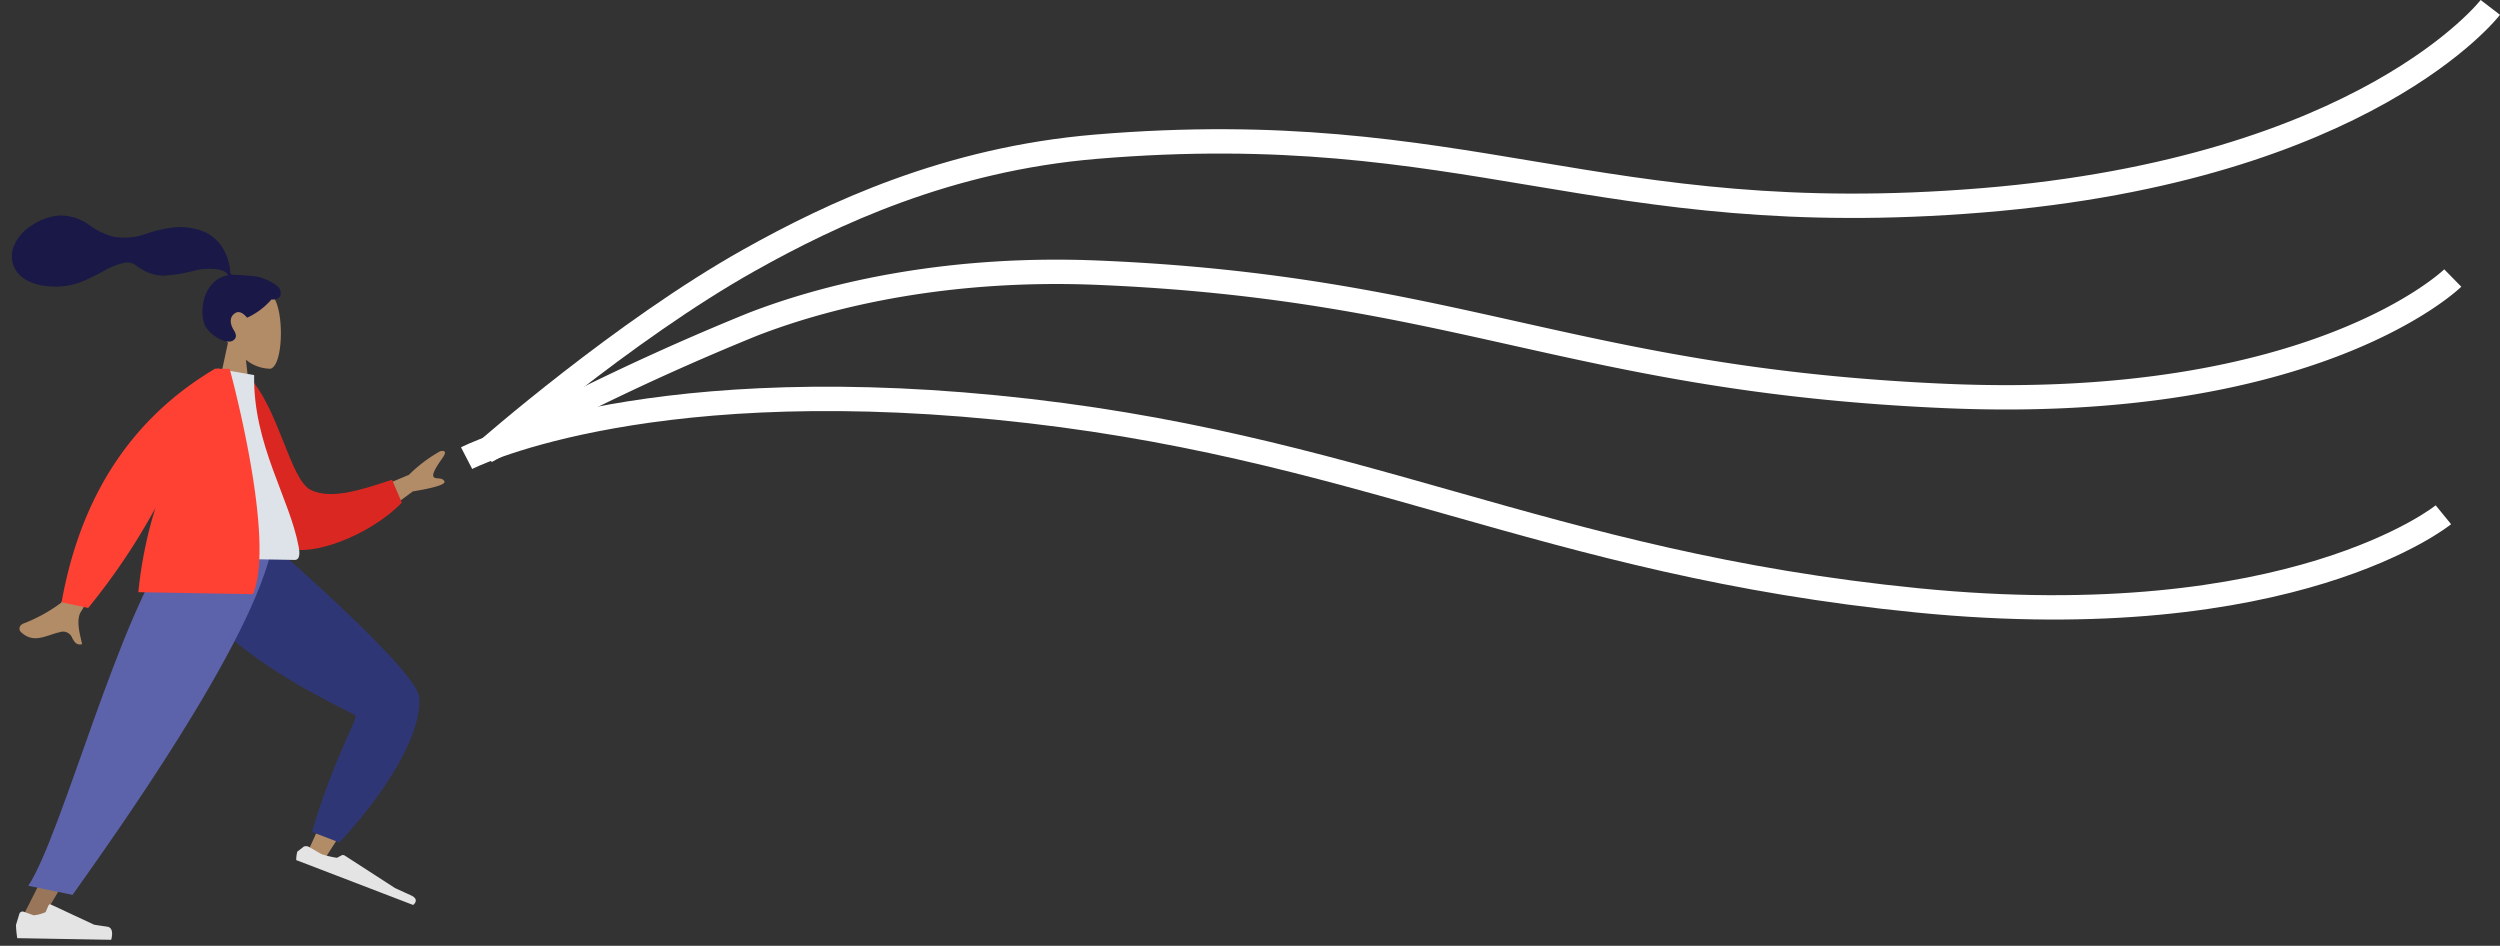 <svg xmlns="http://www.w3.org/2000/svg" xmlns:xlink="http://www.w3.org/1999/xlink" width="307.913" height="116.493" viewBox="0 0 307.913 116.493">
  <rect x="0" y="0" width="307.913" height="116.493" fill="#333333" stroke="none"/>
  <defs>
    <style>
      .cls-1, .cls-15 {
        fill: none;
      }

      .cls-2 {
        clip-path: url(#clip-path);
      }

      .cls-3 {
        fill: #b28b67;
      }

      .cls-4 {
        fill: #191847;
      }

      .cls-5 {
        fill: #2f3676;
      }

      .cls-6 {
        clip-path: url(#clip-path-2);
      }

      .cls-7 {
        fill: #e4e4e4;
      }

      .cls-8 {
        fill: #997659;
      }

      .cls-9 {
        clip-path: url(#clip-path-3);
      }

      .cls-10 {
        fill: #5c63ab;
      }

      .cls-11 {
        clip-path: url(#clip-path-4);
      }

      .cls-12 {
        fill: #db2721;
      }

      .cls-13 {
        fill: #dde3e9;
      }

      .cls-14 {
        fill: #ff4133;
      }

      .cls-15 {
        stroke: #fff;
        stroke-width: 3px;
      }
    </style>
    <clipPath id="clip-path">
      <rect class="cls-1" width="33.297" height="23.398"/>
    </clipPath>
    <clipPath id="clip-path-2">
      <rect class="cls-1" width="15.813" height="2.668"/>
    </clipPath>
    <clipPath id="clip-path-3">
      <rect class="cls-1" width="11.858" height="4.239"/>
    </clipPath>
    <clipPath id="clip-path-4">
      <rect class="cls-1" width="52.03" height="34.254"/>
    </clipPath>
  </defs>
  <g id="spreading" transform="translate(-23.3 -3472.097)">
    <g id="Group_1227" data-name="Group 1227" transform="translate(-7181.816 518.612) rotate(1)">
      <g id="_Human_Standing" data-name="😍Human/Standing" transform="translate(7257.58 2853.692)">
        <g id="Head_Front" data-name="Head/Front" class="cls-2">
          <g id="Head" transform="translate(25.198 8.099)">
            <path id="Head-2" data-name="Head" class="cls-3" d="M0,15.3,1.593,7.228A5.971,5.971,0,0,1,.2,3.149c.29-4.485,6.034-3.5,7.152-1.235s.985,8.005-.459,8.41A4.819,4.819,0,0,1,3.844,9.272L4.628,15.3Z" transform="translate(0 0)"/>
          </g>
          <path id="hair" class="cls-4" d="M30.247,7.114c-.649-.106-2.4-.18-2.718-.179-.206,0-.429.047-.551-.142-.1-.155-.063-.417-.093-.6-.035-.209-.084-.415-.133-.62A6.305,6.305,0,0,0,26.1,3.913a5.112,5.112,0,0,0-2.423-2.194,7.781,7.781,0,0,0-3.679-.506,16.152,16.152,0,0,0-3.762.953,7.885,7.885,0,0,1-3.675.354A8.816,8.816,0,0,1,9.3,1.006,6.061,6.061,0,0,0,5.709.014,6.922,6.922,0,0,0,2.431,1.257a5.349,5.349,0,0,0-2.114,2.4A3.284,3.284,0,0,0,.615,7c1.1,1.436,3.149,1.808,4.852,1.771a9.27,9.27,0,0,0,2.882-.528A27.867,27.867,0,0,0,11.82,6.467a9.034,9.034,0,0,1,1.7-.679,1.893,1.893,0,0,1,1.654.11,7.813,7.813,0,0,0,1.667.954,5.375,5.375,0,0,0,1.88.338,18.534,18.534,0,0,0,3.688-.659,7.57,7.57,0,0,1,3.052-.22c.42.085,1.034.261,1.186.7-2.555.463-3.558,3.622-2.838,5.941.389,1.252,2.725,2.715,3.634,2.057.576-.417.226-.964,0-1.326-.433-.692-.581-1.581.22-2.062.691-.415,1.418.571,1.432.57a8.882,8.882,0,0,0,2.962-2.3c1.116.066,1.285-.67,1.019-1.271S31.143,7.261,30.247,7.114Z" transform="translate(0 0)"/>
        </g>
        <g id="Bottom_Skinny_Jeans_1" data-name="Bottom/Skinny Jeans 1" transform="translate(1.939 34.37)">
          <path id="Leg" class="cls-3" d="M21.342,0c-3.923,3.2-2.43,31.239-2.692,31.592C18.475,31.828,0,35.6,0,35.6l.532,2.17S22.143,36.7,23.4,35.091C25.206,32.795,27.86,9.4,27.86,9.4Z" transform="matrix(0.574, -0.819, 0.819, 0.574, 6.556, 23.182)"/>
          <path id="Pant" class="cls-5" d="M0,34.746l.936,3.5c10.74,1.233,17.82-.293,20.312-2.664S25.717,9.958,25.717,9.958L18.744,0c-9.338,7.045-3.772,30.106-4.01,30.634S8.832,31.579,0,34.746Z" transform="matrix(0.574, -0.819, 0.819, 0.574, 7.802, 21.066)"/>
          <g id="Right_Show" data-name="Right Show" class="cls-6" transform="translate(35.052 41.915) rotate(20)">
            <path id="shoe" class="cls-7" d="M1.224.939a.769.769,0,0,0-.7.174L0,1.981A4.218,4.218,0,0,0,.247,3H15.673s.6-.938-.694-1.013-2.153-.135-2.153-.135L5.656.343a.43.43,0,0,0-.364.069L4.831.94A11.8,11.8,0,0,1,2.882,1.2Z" transform="translate(0 -0.332)"/>
          </g>
          <path id="Leg-2" data-name="Leg" class="cls-8" d="M21.045,0,10.432,25.481,0,47.022H2.461L29.388,0Z" transform="translate(0.491 5.699)"/>
          <g id="Left_Shot" data-name="Left Shot" class="cls-9" transform="translate(0 50.482)">
            <path id="shoe-2" data-name="shoe" class="cls-7" d="M.918,1.3a.41.41,0,0,0-.526.277L0,2.952A13.177,13.177,0,0,0,.185,4.571H11.754s.451-1.491-.521-1.61-1.614-.215-1.614-.215L4.242.35a.205.205,0,0,0-.273.109L3.623,1.3a4.649,4.649,0,0,1-1.462.42Z" transform="translate(0 -0.332)"/>
          </g>
          <path id="Pant-2" data-name="Pant" class="cls-10" d="M0,42.547l5.469,1.026C9.7,37.356,27.393,11.866,29.333,0H17.159C10.679,8.578,4.031,36.228,0,42.547Z" transform="translate(1.433 5.699)"/>
        </g>
        <g id="Body_Long_Sleeve_1" data-name="Body/Long Sleeve 1" class="cls-11" transform="translate(1.734 18.533)">
          <path id="Skin" class="cls-3" d="M6.52,23.848a1.211,1.211,0,0,0-1.563-.7c-1.723.428-3.185,1.526-4.792.045-.2-.182-.342-.751.332-1.043a19.4,19.4,0,0,0,4.56-2.618q.823-1.082,5.1-12.351l4.2.834q-6.341,11.816-6.8,12.525c-.69,1.063-.046,3.013.192,4.039a1.3,1.3,0,0,1-.293.037C6.95,24.614,6.748,24.231,6.52,23.848ZM40.2,6.28l7.432-3.264A17.613,17.613,0,0,1,51.406.058c.363-.115.982-.15.321.815s-1.313,2.01-1.049,2.348,1.029-.035,1.331.515q.3.55-3.868,1.316L42.575,9.32Z" transform="translate(0 9.64)"/>
          <path id="Coat_Back" data-name="Coat Back" class="cls-12" d="M0,.458,1.74,0c4.175,3.4,6.53,12.228,9.2,13.191,2.523.91,5.865-.477,9.823-2.3l1.5,2.686C18.9,17.917,11.285,22,7.91,20.346,2.513,17.7.362,6.739,0,.458Z" transform="matrix(0.996, 0.087, -0.087, 0.996, 25.822, 0.638)"/>
          <path id="Shirt" class="cls-13" d="M0,23.383H15.693c.717,0,.582-1.035.478-1.558-1.2-6.03-5.867-12.531-5.867-21.115L5.778,0C2.034,6.022.739,13.436,0,23.383Z" transform="translate(18.05)"/>
          <path id="Coat_Front" data-name="Coat Front" class="cls-14" d="M0,29.1Q3.178,9.385,18.408,0H20.2s6.1,20.779,3.361,27.69H9.435a51.57,51.57,0,0,1,1.922-10.413A79.617,79.617,0,0,1,3.289,29.741Z" transform="translate(5.128)"/>
        </g>
      </g>
    </g>
    <path id="Path_2776" data-name="Path 2776" class="cls-15" d="M0,26.978S18.857,13.6,63.707,11.724s69.265,9.639,115.693,7.732S242.073,0,242.073,0" transform="translate(84.524 3501.809) rotate(8)"/>
    <path id="Path_2777" data-name="Path 2777" class="cls-15" d="M0,50.718A311.607,311.607,0,0,1,30.632,31.233c9.7-5.225,23.96-10.138,41.588-11.552,44.069-3.536,59.706,5.946,105.326,2.359S237.856,0,237.856,0" transform="translate(89.312 3477.352) rotate(7)"/>
    <path id="Path_2778" data-name="Path 2778" class="cls-15" d="M0,54.683S16.879,39.844,32.512,31.094C42.577,25.46,56.888,18.68,75.185,17.155c45.743-3.812,61.753,10.475,109.105,6.608S246.891,0,246.891,0" transform="translate(83.131 3473.009)"/>
  </g>
</svg>
